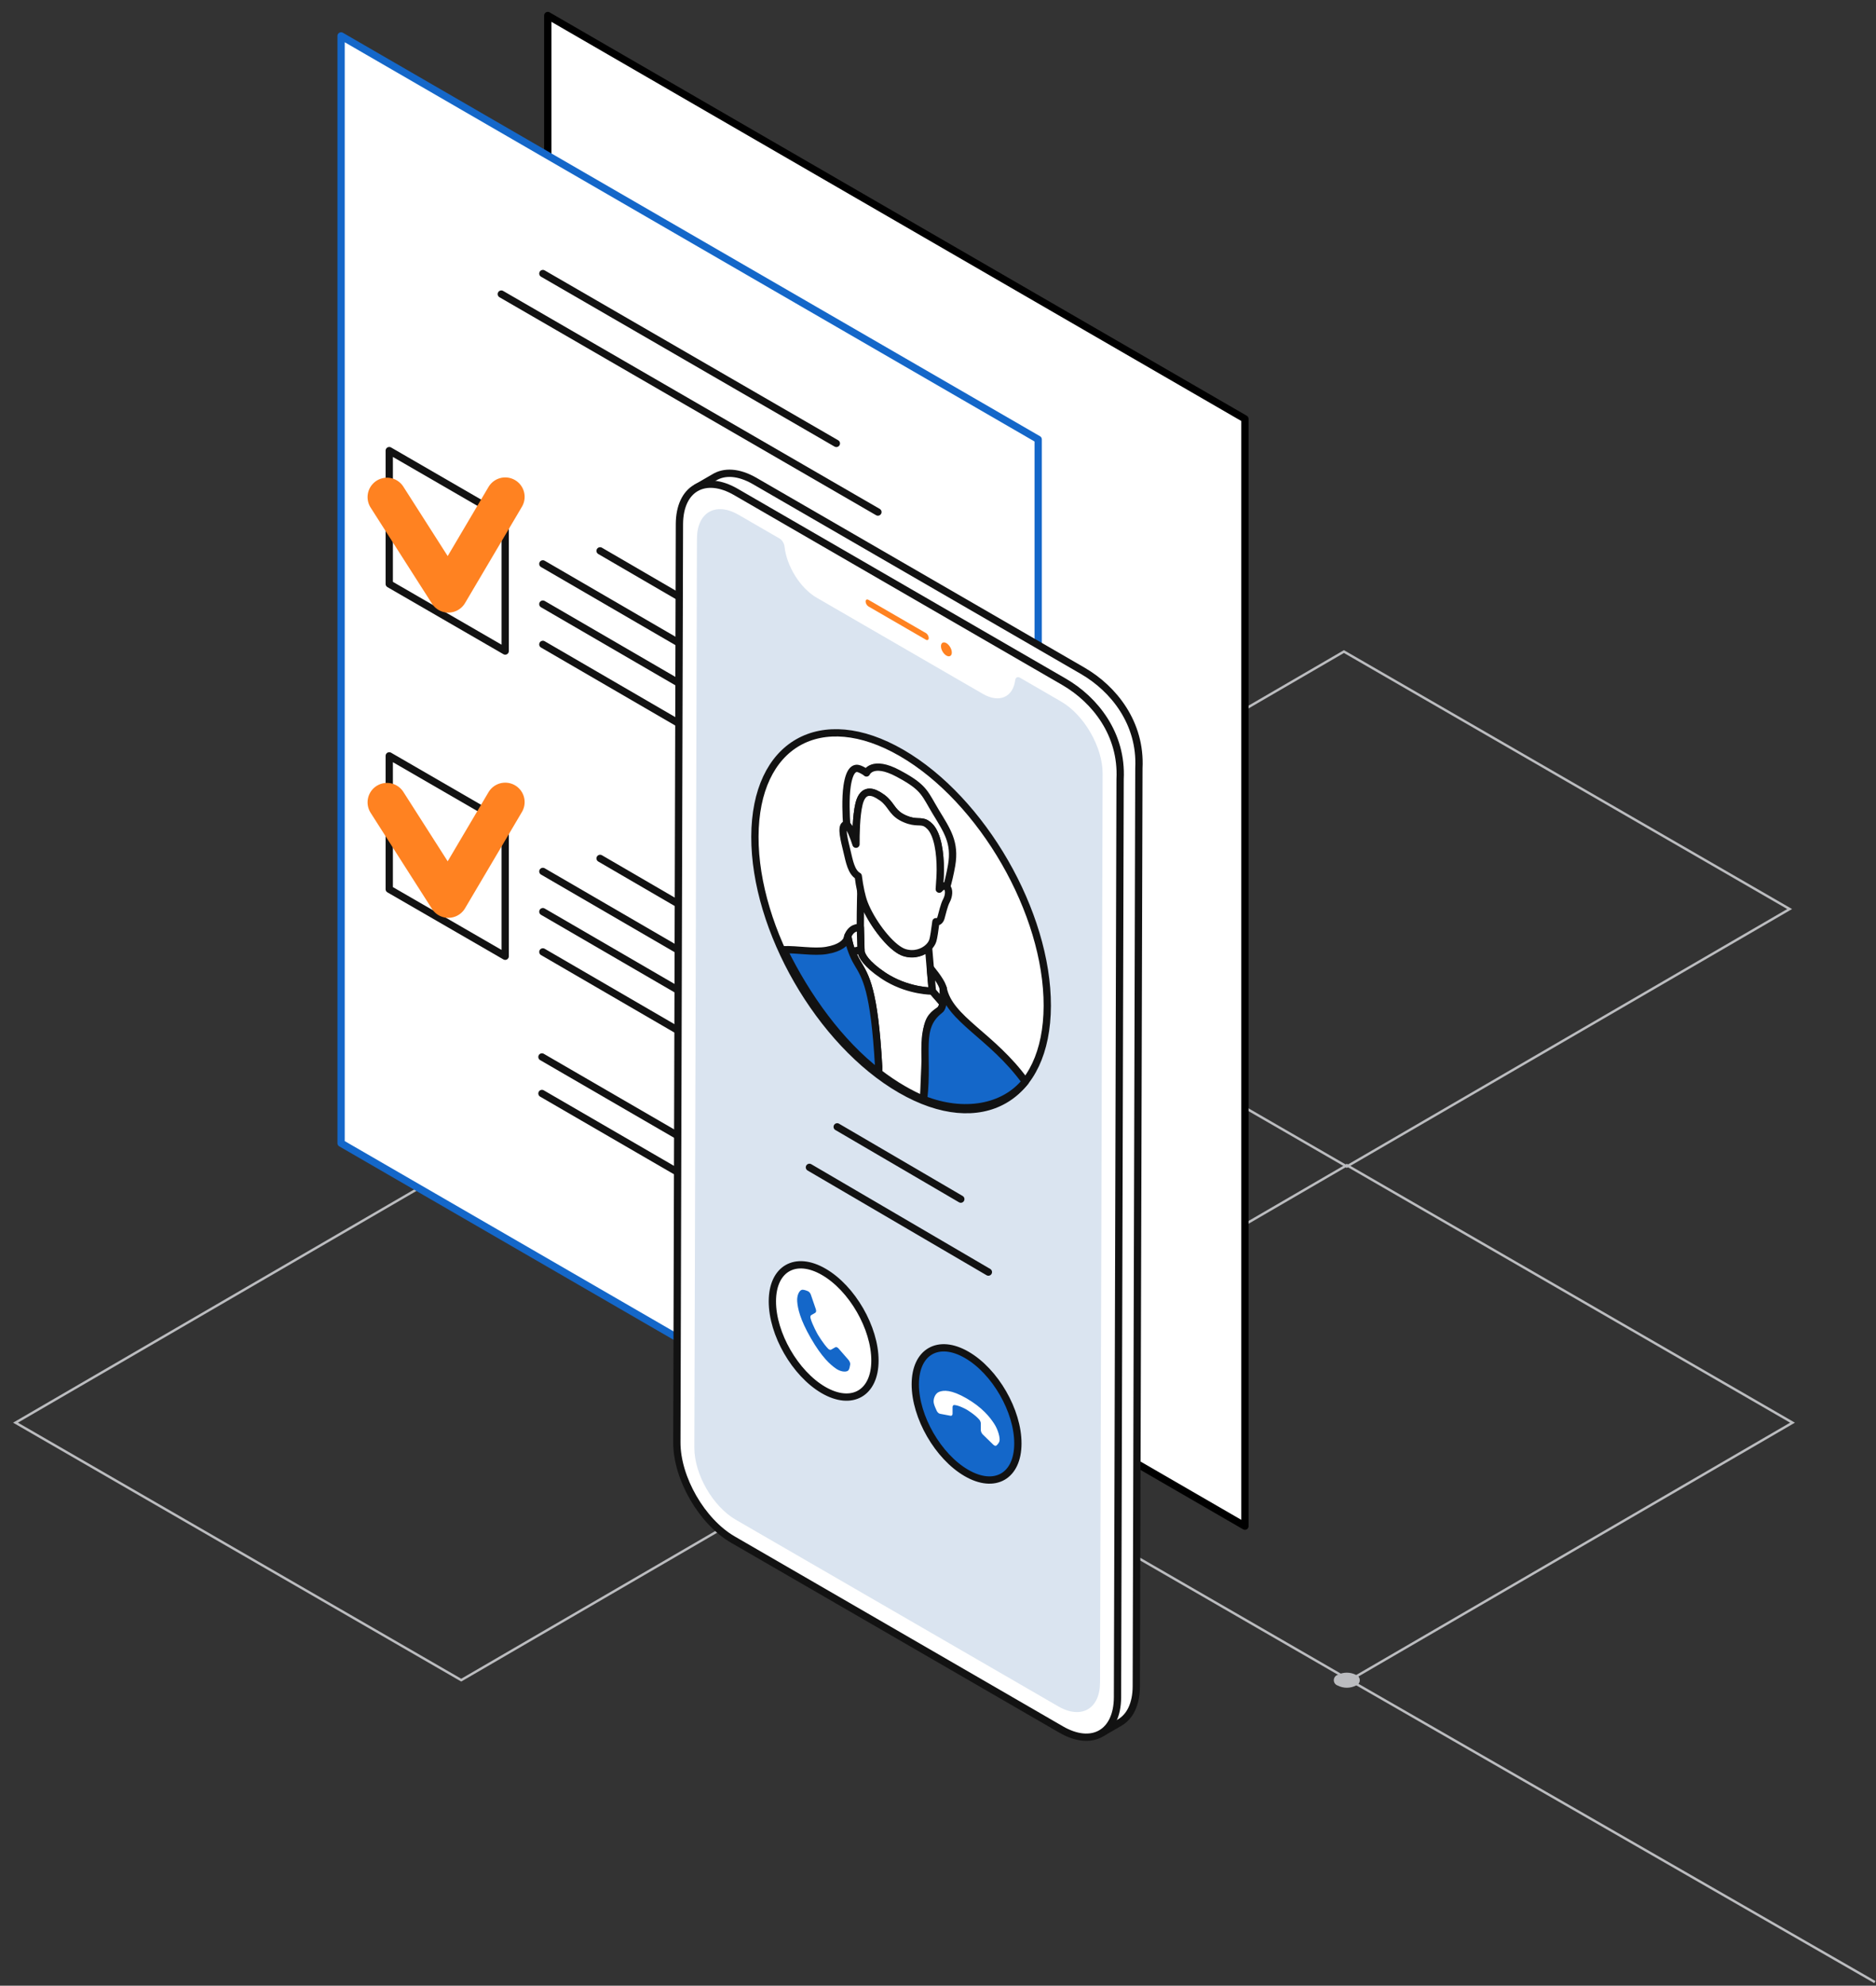 <svg width="121" height="128" viewBox="0 0 121 128" fill="none" xmlns="http://www.w3.org/2000/svg">
<rect x="0" y="0" width="121" height="128" fill="#333333" stroke="none"/>
<path d="M87.057 108.305L120.928 127.767" stroke="#BBBCBF" stroke-width="0.157" stroke-miterlimit="10"/>
<path d="M115.431 58.597L86.682 42L58.12 58.597L86.869 75.194L115.431 58.597Z" stroke="#BBBCBF" stroke-width="0.157" stroke-miterlimit="10"/>
<path d="M115.615 91.706L86.869 75.109L58.308 91.706L87.056 108.303L115.615 91.706Z" stroke="#BBBCBF" stroke-width="0.157" stroke-miterlimit="10"/>
<path d="M58.307 91.706L29.562 75.109L1 91.706L29.749 108.303L58.307 91.706Z" stroke="#BBBCBF" stroke-width="0.157" stroke-miterlimit="10"/>
<path d="M87.46 107.962C87.276 107.869 87.074 107.82 86.868 107.82C86.662 107.82 86.46 107.869 86.276 107.962C86.204 107.986 86.142 108.032 86.097 108.094C86.053 108.156 86.029 108.23 86.029 108.305C86.029 108.381 86.053 108.455 86.097 108.517C86.142 108.579 86.204 108.625 86.276 108.649C86.46 108.743 86.663 108.792 86.87 108.792C87.076 108.792 87.279 108.743 87.463 108.649C87.534 108.624 87.595 108.578 87.638 108.517C87.682 108.455 87.705 108.382 87.705 108.307C87.705 108.232 87.682 108.159 87.638 108.097C87.595 108.036 87.534 107.99 87.463 107.965" fill="#BBBCBF"/>
<path d="M35.331 1V72.371L80.297 98.377V27.002L35.331 1Z" fill="white" stroke="black" stroke-width="0.47" stroke-linecap="round" stroke-linejoin="round"/>
<path d="M66.962 28.323L22 2.316V73.691L66.962 99.693V28.323Z" fill="white" stroke="#1467C9" stroke-width="0.47" stroke-linecap="round" stroke-linejoin="round"/>
<path d="M32.585 61.64L25.106 57.318V48.723L32.585 53.049V61.64Z" fill="white" stroke="#121212" stroke-width="0.47" stroke-linecap="round" stroke-linejoin="round"/>
<path d="M24.96 51.719L28.917 57.911L32.586 51.703" stroke="#FF8221" stroke-width="2.505" stroke-miterlimit="10" stroke-linecap="round" stroke-linejoin="round"/>
<path d="M32.585 41.965L25.106 37.642V29.047L32.585 33.373V41.965Z" fill="white" stroke="#121212" stroke-width="0.47" stroke-linecap="round" stroke-linejoin="round"/>
<path d="M24.96 32.044L28.917 38.236L32.586 32.027" stroke="#FF8221" stroke-width="2.505" stroke-miterlimit="10" stroke-linecap="round" stroke-linejoin="round"/>
<path d="M35.014 17.633L53.944 28.583" stroke="#121212" stroke-width="0.47" stroke-linecap="round" stroke-linejoin="round"/>
<path d="M32.334 18.957L56.624 33.007" stroke="#121212" stroke-width="0.47" stroke-linecap="round" stroke-linejoin="round"/>
<path d="M38.705 35.508L59.145 47.395" stroke="#121212" stroke-width="0.47" stroke-linecap="round" stroke-linejoin="round"/>
<path d="M35.013 36.348L64.188 53.29" stroke="#121212" stroke-width="0.47" stroke-linecap="round" stroke-linejoin="round"/>
<path d="M35.013 38.941L64.188 55.884" stroke="#121212" stroke-width="0.47" stroke-linecap="round" stroke-linejoin="round"/>
<path d="M35.013 41.537L64.188 58.48" stroke="#121212" stroke-width="0.47" stroke-linecap="round" stroke-linejoin="round"/>
<path d="M38.706 55.332L59.145 67.219" stroke="#121212" stroke-width="0.47" stroke-linecap="round" stroke-linejoin="round"/>
<path d="M34.955 70.486L45.602 76.658" stroke="#121212" stroke-width="0.47" stroke-linecap="round" stroke-linejoin="round"/>
<path d="M34.955 68.131L46.431 74.783" stroke="#121212" stroke-width="0.47" stroke-linecap="round" stroke-linejoin="round"/>
<path d="M35.014 56.172L64.189 73.114" stroke="#121212" stroke-width="0.47" stroke-linecap="round" stroke-linejoin="round"/>
<path d="M35.014 58.766L64.189 75.708" stroke="#121212" stroke-width="0.47" stroke-linecap="round" stroke-linejoin="round"/>
<path d="M35.014 61.361L64.189 78.304" stroke="#121212" stroke-width="0.47" stroke-linecap="round" stroke-linejoin="round"/>
<path d="M69.841 43.244L48.674 31.003C47.641 30.408 46.714 30.367 46.051 30.783L44.944 31.423L45.392 31.504C45.168 31.916 45.038 32.445 45.038 33.081L44.871 92.263C44.863 94.569 46.482 97.375 48.487 98.536L69.654 110.778C70.223 111.108 70.764 111.262 71.244 111.27L71.118 111.674L72.22 111.038L72.224 111.034C72.879 110.655 73.286 109.849 73.29 108.7L73.457 49.518C73.603 46.621 71.842 44.405 69.841 43.244Z" fill="white" stroke="#121212" stroke-width="0.47" stroke-linecap="round" stroke-linejoin="round"/>
<path d="M68.63 43.95L47.462 31.709C45.461 30.552 43.831 31.48 43.822 33.786L43.656 92.968C43.648 95.274 45.266 98.081 47.271 99.242L68.439 111.483C70.439 112.64 72.07 111.711 72.078 109.406L72.245 50.223C72.391 47.327 70.63 45.107 68.63 43.95Z" fill="white" stroke="#121212" stroke-width="0.47" stroke-linecap="round" stroke-linejoin="round"/>
<path d="M68.438 45.22L65.798 43.692C65.636 43.599 65.506 43.664 65.481 43.839C65.339 44.939 64.452 45.342 63.391 44.727L52.679 38.531C51.614 37.916 50.735 36.494 50.601 35.231C50.581 35.032 50.45 34.816 50.288 34.718C49.784 34.425 48.702 33.801 47.648 33.19C46.164 32.331 44.956 33.019 44.952 34.73L44.785 93.322C44.782 95.029 45.977 97.11 47.462 97.966L68.255 109.991C69.739 110.851 70.947 110.158 70.951 108.451L71.118 49.86C71.122 48.157 69.922 46.075 68.438 45.22Z" fill="#DAE4F0"/>
<path d="M62.354 87.335C60.528 86.279 59.039 87.127 59.035 89.229C59.031 91.331 60.508 93.893 62.334 94.948C64.159 96.007 65.648 95.156 65.652 93.054C65.66 90.952 64.184 88.39 62.354 87.335Z" fill="#1467C9" stroke="#121212" stroke-width="0.47" stroke-linecap="round" stroke-linejoin="round"/>
<path d="M62.35 90.144C61.342 89.561 60.858 89.614 60.581 89.716C60.304 89.818 60.178 90.193 60.227 90.441C60.256 90.584 60.345 90.788 60.414 90.934C60.451 91.012 60.508 91.077 60.569 91.11C60.589 91.122 60.61 91.13 60.634 91.134L61.305 91.26C61.386 91.277 61.439 91.22 61.439 91.126V90.706C61.439 90.625 61.48 90.568 61.545 90.568C61.842 90.576 62.35 90.865 62.35 90.865C62.35 90.865 62.863 91.167 63.156 91.501C63.221 91.574 63.261 91.676 63.261 91.761V92.181C63.261 92.275 63.314 92.393 63.392 92.47L64.063 93.122C64.083 93.142 64.103 93.159 64.124 93.171C64.18 93.204 64.242 93.208 64.278 93.171C64.347 93.106 64.437 93.004 64.465 92.894C64.514 92.707 64.392 92.181 64.115 91.761C63.839 91.342 63.359 90.731 62.35 90.144Z" fill="white"/>
<path d="M53.135 81.985C51.309 80.926 49.821 81.777 49.817 83.879C49.812 85.981 51.289 88.543 53.115 89.603C54.941 90.658 56.429 89.81 56.433 87.708C56.437 85.602 54.961 83.04 53.135 81.985Z" fill="white" stroke="#121212" stroke-width="0.47" stroke-linecap="round" stroke-linejoin="round"/>
<path d="M52.135 83.243C52.127 83.239 52.118 83.235 52.11 83.231C51.996 83.182 51.842 83.129 51.744 83.138C51.574 83.154 51.386 83.468 51.419 83.895C51.452 84.323 51.59 85.032 52.301 86.262C53.013 87.497 53.558 87.969 53.912 88.214C53.941 88.234 53.969 88.251 53.998 88.271C54.323 88.458 54.64 88.446 54.73 88.32C54.787 88.242 54.819 88.079 54.835 87.957C54.848 87.872 54.803 87.754 54.73 87.664L54.095 86.935C54.067 86.902 54.038 86.878 54.01 86.861C53.961 86.833 53.908 86.825 53.871 86.849L53.611 86.996C53.575 87.016 53.526 87.012 53.473 86.984C53.453 86.971 53.432 86.959 53.416 86.939C53.107 86.633 52.741 86.014 52.741 86.014C52.741 86.014 52.387 85.386 52.277 84.967C52.253 84.873 52.277 84.8 52.326 84.771L52.582 84.625C52.643 84.592 52.655 84.494 52.619 84.388L52.306 83.476C52.277 83.374 52.208 83.288 52.135 83.243Z" fill="#1467C9"/>
<path d="M59.715 40.806L56.018 38.667C55.913 38.606 55.831 38.655 55.831 38.773C55.831 38.891 55.913 39.034 56.018 39.095L59.715 41.234C59.817 41.295 59.903 41.246 59.903 41.128C59.903 41.01 59.821 40.863 59.715 40.806Z" fill="#FF8221"/>
<path d="M61.041 41.456C60.85 41.346 60.691 41.431 60.691 41.656C60.691 41.876 60.846 42.145 61.041 42.259C61.232 42.369 61.391 42.283 61.391 42.063C61.391 41.839 61.232 41.57 61.041 41.456Z" fill="#FF8221"/>
<path d="M58.15 48.533C52.944 45.523 48.707 47.939 48.691 53.931C48.674 59.923 52.883 67.224 58.089 70.234C63.298 73.244 67.532 70.825 67.548 64.836C67.564 58.844 63.359 51.548 58.15 48.533Z" fill="white" stroke="#121212" stroke-width="0.47" stroke-linecap="round" stroke-linejoin="round"/>
<path d="M55.522 57.467C55.518 57.617 55.514 57.781 55.51 57.956C55.497 58.522 55.489 59.194 55.489 59.801L55.526 61.227C55.53 61.28 55.534 61.333 55.538 61.382C55.595 61.626 55.855 62.139 56.945 62.873C57.051 62.946 57.161 63.011 57.266 63.072C58.714 63.907 60.125 63.891 60.129 63.891C60.072 63.268 59.991 62.31 59.918 61.402C59.91 61.288 59.898 61.174 59.889 61.06C59.544 61.398 58.95 61.606 58.332 61.41C58.246 61.382 58.153 61.341 58.059 61.288C57.23 60.807 56.168 59.345 55.741 58.249C55.66 58.017 55.583 57.748 55.522 57.467Z" fill="white" stroke="#121212" stroke-width="0.47" stroke-linecap="round" stroke-linejoin="round"/>
<path d="M58.336 50.081C58.214 50.012 58.084 49.938 57.938 49.861C56.25 48.956 55.888 49.824 55.888 49.824C55.888 49.824 55.819 49.759 55.681 49.682C55.611 49.641 55.53 49.6 55.433 49.563C55.136 49.449 54.802 49.584 54.639 50.655C54.517 51.458 54.575 52.631 54.611 53.173C54.819 53.299 55.071 54 55.209 54.419C55.205 53.853 55.217 52.611 55.404 51.833C55.616 50.961 56.108 50.944 56.632 51.246C56.726 51.299 56.823 51.364 56.917 51.437C57.474 51.861 57.507 52.313 58.121 52.668C58.198 52.712 58.279 52.753 58.377 52.794C59.097 53.099 59.369 52.875 59.731 53.083C59.808 53.128 59.886 53.189 59.975 53.279C60.483 53.8 60.646 55.01 60.642 56.069C60.642 56.367 60.618 56.815 60.577 57.32C60.691 57.185 60.829 57.084 60.959 57.128C60.98 57.136 60.996 57.145 61.012 57.153C61.028 57.161 61.041 57.173 61.057 57.185C61.163 56.827 61.276 56.358 61.378 55.784C61.634 54.301 61.089 53.544 60.349 52.321C59.678 51.205 59.629 50.83 58.336 50.081Z" fill="white" stroke="#121212" stroke-width="0.47" stroke-linecap="round" stroke-linejoin="round"/>
<path d="M56.633 51.245C56.108 50.94 55.616 50.96 55.405 51.832C55.218 52.61 55.206 53.852 55.21 54.419C55.075 53.999 54.823 53.298 54.612 53.172C54.612 53.172 54.612 53.172 54.608 53.172C54.575 53.156 54.547 53.148 54.518 53.16C54.213 53.278 54.474 54.223 54.628 54.871C54.783 55.518 54.901 56.211 55.352 56.472C55.352 56.472 55.352 56.472 55.356 56.472C55.397 56.802 55.454 57.14 55.523 57.462C55.584 57.743 55.657 58.011 55.746 58.24C56.169 59.336 57.231 60.802 58.065 61.279C58.158 61.332 58.252 61.376 58.337 61.401C58.955 61.596 59.549 61.389 59.895 61.05C60.025 60.92 60.122 60.773 60.167 60.623C60.224 60.439 60.293 59.979 60.366 59.413C60.48 59.45 60.623 59.384 60.692 59.164C60.789 58.834 60.883 58.358 61.05 58.044C61.196 57.771 61.253 57.347 61.062 57.181C61.05 57.168 61.033 57.16 61.017 57.148C61.001 57.14 60.98 57.132 60.964 57.123C60.834 57.079 60.696 57.185 60.582 57.315C60.618 56.814 60.647 56.366 60.647 56.064C60.651 55.005 60.488 53.795 59.98 53.274C59.891 53.184 59.813 53.123 59.736 53.078C59.374 52.871 59.106 53.095 58.382 52.789C58.284 52.748 58.203 52.708 58.126 52.663C57.511 52.308 57.479 51.856 56.922 51.432C56.824 51.363 56.727 51.302 56.633 51.245Z" fill="white" stroke="#121212" stroke-width="0.47" stroke-linecap="round" stroke-linejoin="round"/>
<path d="M60.813 64.669C60.785 64.869 60.724 65.04 60.614 65.113C60.289 65.341 59.874 65.557 59.772 66.482C59.736 66.824 59.646 68.767 59.569 70.873C59.142 70.694 58.703 70.474 58.259 70.218C57.714 69.904 57.182 69.541 56.665 69.146C56.661 69.085 56.677 68.849 56.673 68.779C56.389 63.728 55.828 62.958 55.303 62.07C55.148 61.818 55.038 61.569 54.953 61.341L55.531 61.219C55.531 61.219 55.526 61.247 55.535 61.3C55.535 61.325 55.535 61.349 55.543 61.378C55.6 61.618 55.86 62.135 56.954 62.869C57.06 62.942 57.165 63.003 57.271 63.068C58.719 63.907 60.134 63.887 60.134 63.887L60.813 64.669Z" fill="white" stroke="#121212" stroke-width="0.47" stroke-linecap="round" stroke-linejoin="round"/>
<path d="M55.494 59.796C55.494 59.796 55.01 59.699 54.737 60.224C54.684 60.322 54.652 60.428 54.636 60.53C54.684 60.42 54.684 60.342 54.684 60.342C54.684 60.342 54.729 60.77 54.949 61.34L55.531 61.218L55.494 59.796Z" fill="white" stroke="#121212" stroke-width="0.47" stroke-linecap="round" stroke-linejoin="round"/>
<path d="M60.008 62.408L60.138 63.887L60.817 64.665C60.886 64.246 60.833 63.708 60.833 63.708C60.833 63.708 60.833 63.708 60.833 63.712C60.825 63.675 60.813 63.639 60.801 63.602C60.654 63.166 60.008 62.408 60.008 62.408Z" fill="white" stroke="#121212" stroke-width="0.47" stroke-linecap="round" stroke-linejoin="round"/>
<path d="M56.669 69.145C54.18 67.234 52.029 64.269 50.545 61.218C51.431 61.189 52.472 61.401 53.306 61.266C54.229 61.112 54.534 60.757 54.636 60.533C54.689 60.423 54.689 60.346 54.689 60.346C54.689 60.346 54.733 60.773 54.953 61.344C55.038 61.572 55.152 61.82 55.303 62.073C55.827 62.961 56.389 63.731 56.673 68.782C56.677 68.847 56.665 69.084 56.669 69.145Z" fill="#1467C9" stroke="#121212" stroke-width="0.47" stroke-linecap="round" stroke-linejoin="round"/>
<path d="M66.133 69.72C64.746 71.43 62.172 71.887 59.573 70.868C59.915 67.789 59.134 66.257 60.618 65.108C60.919 64.904 60.854 63.898 60.834 63.711C61.236 65.719 63.981 66.742 66.133 69.72Z" fill="#1467C9" stroke="#121212" stroke-width="0.47" stroke-linecap="round" stroke-linejoin="round"/>
<g clip-path="url(#clip0_968_15263)">
<path d="M53.998 72.637L61.971 77.296" stroke="#121212" stroke-width="0.47" stroke-linecap="round" stroke-linejoin="round"/>
<path d="M52.207 75.248L63.75 81.999" stroke="#121212" stroke-width="0.47" stroke-linecap="round" stroke-linejoin="round"/>
</g>
<defs>
<clipPath id="clip0_968_15263">
<rect width="12.019" height="9.839" fill="white" transform="translate(51.97 72.398)"/>
</clipPath>
</defs>
</svg>
